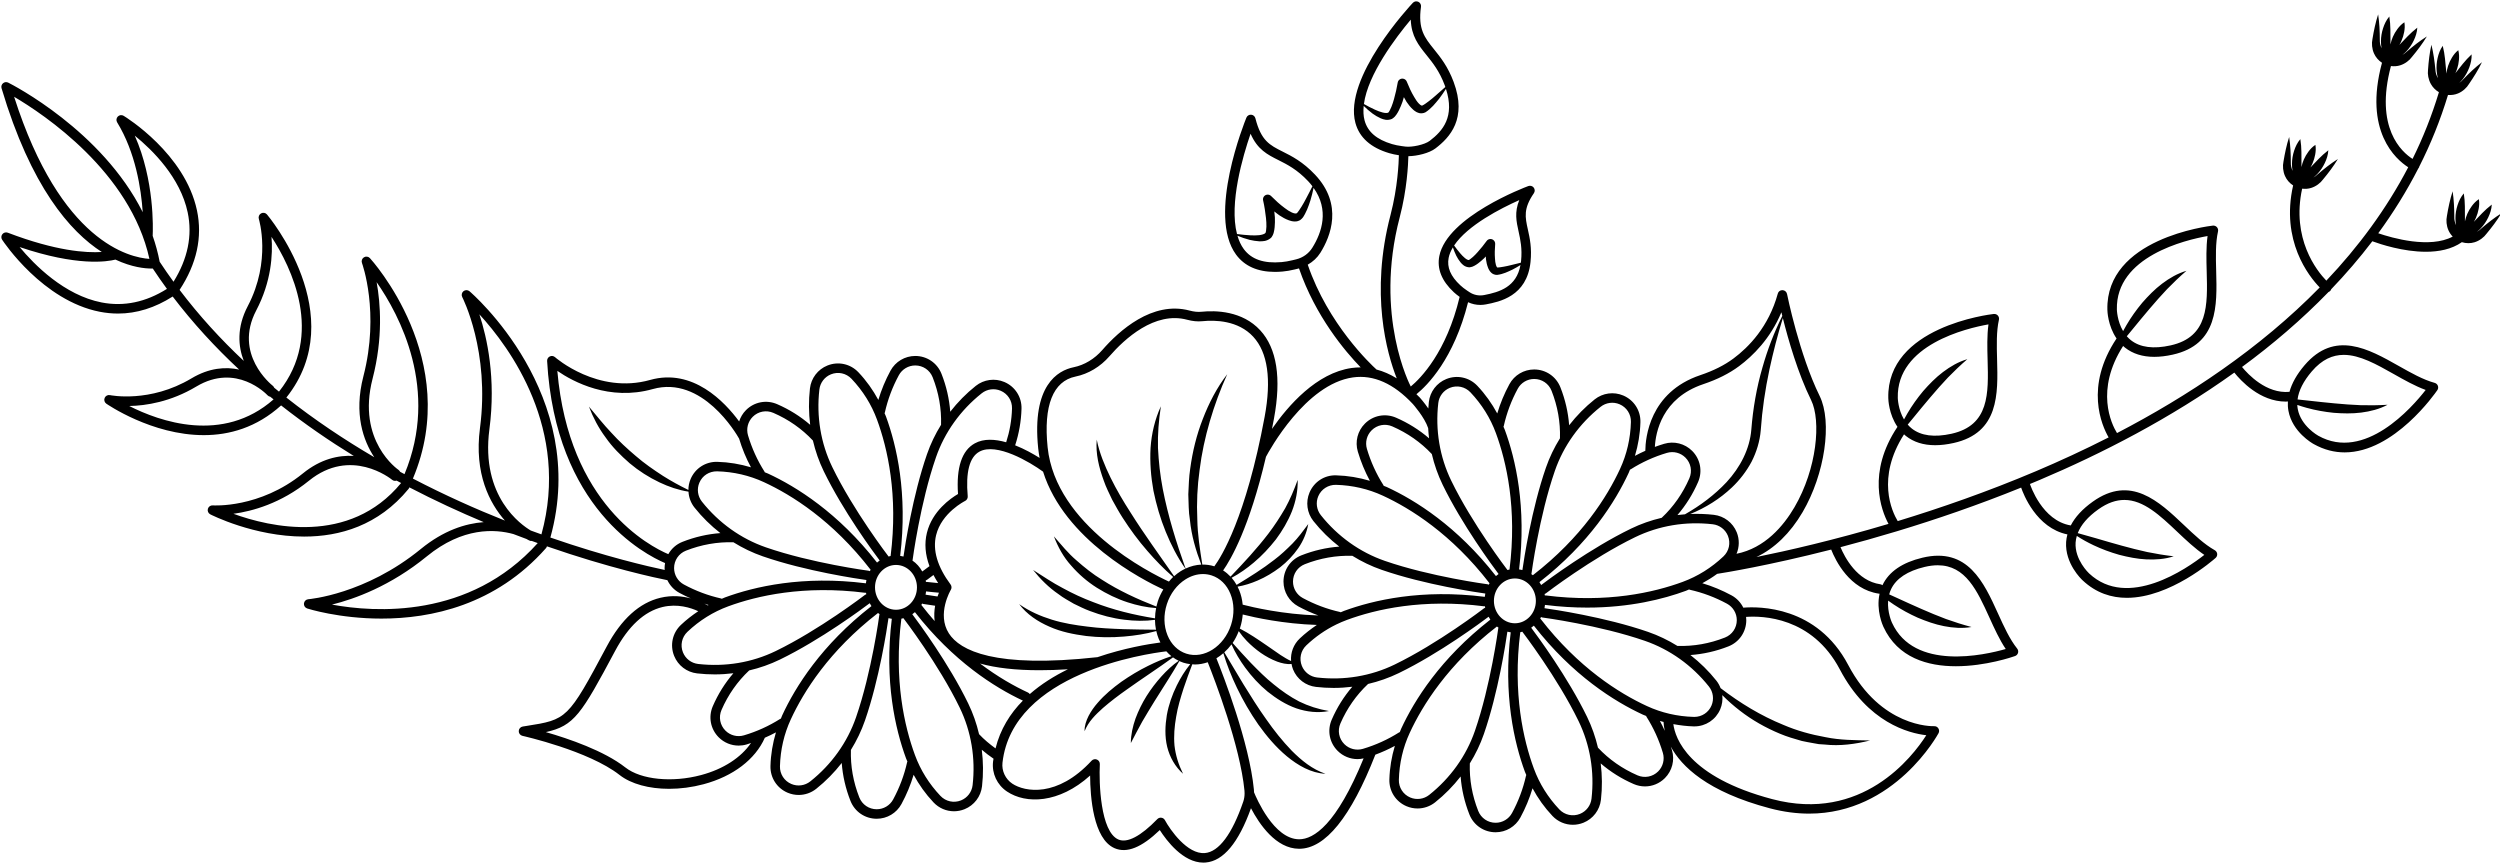 <svg xmlns="http://www.w3.org/2000/svg" xmlns:xlink="http://www.w3.org/1999/xlink" xmlns:serif="http://www.serif.com/" width="100%" height="100%" viewBox="0 0 1536 530" xml:space="preserve" style="fill-rule:evenodd;clip-rule:evenodd;stroke-linejoin:round;stroke-miterlimit:2;">    <g transform="matrix(1,0,0,1,-29118.7,-10808.3)">        <g transform="matrix(4.167,0,0,4.167,19221.8,0)">            <g transform="matrix(1,0,0,1,2715.92,2666.34)">                <path d="M0,-17.789C1.515,-19.565 3.092,-20.231 4.723,-20.231C7.083,-20.231 9.557,-18.835 12.112,-17.393C13.649,-16.525 15.229,-15.633 16.797,-15.06C14.795,-12.484 7.807,-4.469 0.963,-8.308C0.96,-8.309 0.957,-8.311 0.955,-8.312C0.929,-8.326 -1.603,-9.737 -2.064,-12.247C-2.102,-12.446 -2.121,-12.647 -2.131,-12.851C-1.674,-12.695 -1.214,-12.55 -0.75,-12.423C0.548,-12.065 1.876,-11.828 3.221,-11.69C4.567,-11.585 5.929,-11.549 7.282,-11.721C8.63,-11.894 9.981,-12.229 11.178,-12.874C9.821,-12.791 8.53,-12.781 7.233,-12.812C5.937,-12.865 4.646,-12.958 3.353,-13.083C2.057,-13.188 0.763,-13.359 -0.545,-13.492C-1.059,-13.55 -1.575,-13.604 -2.093,-13.658C-1.927,-14.963 -1.23,-16.346 0,-17.789M-91.708,14.399C-89.804,14.823 -87.956,15.516 -86.218,16.458C-85.327,16.941 -84.774,17.87 -84.774,18.882C-84.774,20.023 -85.46,21.029 -86.521,21.447C-88.786,22.341 -91.126,22.753 -93.51,22.684C-93.514,22.684 -93.518,22.686 -93.521,22.686C-94.886,21.838 -96.338,21.139 -97.858,20.612C-104.226,18.407 -111.996,17.277 -113.13,17.121C-113.094,16.962 -113.076,16.798 -113.056,16.634C-110.861,16.911 -108.788,17.032 -106.844,17.032C-100.546,17.032 -95.601,15.778 -92.281,14.557C-92.12,14.497 -91.968,14.418 -91.808,14.354C-91.773,14.368 -91.745,14.39 -91.708,14.399M-69.581,26.147C-65.442,34.012 -59.402,35.557 -56.833,35.85C-58.874,39.05 -66.313,48.768 -79.541,45.273C-91.98,41.985 -93.863,36.265 -94.129,34.213C-93.154,34.392 -92.165,34.519 -91.151,34.546C-91.113,34.547 -91.075,34.548 -91.037,34.548C-89.364,34.548 -87.872,33.565 -87.214,32.02C-86.93,31.351 -86.836,30.634 -86.912,29.938C-86.104,30.759 -85.23,31.522 -84.317,32.229C-82.529,33.614 -80.538,34.742 -78.438,35.618C-77.39,36.064 -76.293,36.379 -75.198,36.69C-74.645,36.825 -74.078,36.905 -73.521,37.015L-72.682,37.164L-71.828,37.221C-69.565,37.478 -67.278,37.155 -65.12,36.624C-67.364,36.577 -69.55,36.583 -71.689,36.137C-73.823,35.755 -75.919,35.18 -77.908,34.323C-81.208,32.983 -84.28,31.117 -87.164,28.905C-87.313,28.515 -87.517,28.141 -87.785,27.804C-88.918,26.379 -90.209,25.12 -91.613,24.027C-89.711,23.887 -87.832,23.469 -86.007,22.75C-84.407,22.12 -83.374,20.602 -83.374,18.882C-83.374,18.721 -83.389,18.563 -83.406,18.404C-81.05,18.231 -73.68,18.361 -69.581,26.147M-96.111,33.739C-95.932,33.793 -95.752,33.846 -95.57,33.894C-95.559,34.221 -95.515,34.664 -95.395,35.196C-95.617,34.702 -95.854,34.215 -96.111,33.739M-96.368,41.185C-97.175,41.991 -98.373,42.216 -99.416,41.764C-101.65,40.793 -103.607,39.424 -105.233,37.696C-105.236,37.693 -105.24,37.692 -105.242,37.69C-105.608,36.125 -106.14,34.604 -106.843,33.155C-109.693,27.285 -114.18,21.209 -115.089,20C-114.95,19.908 -114.825,19.801 -114.698,19.694C-108.973,27.037 -102.8,30.884 -98.617,32.817C-98.461,32.89 -98.297,32.941 -98.139,33.009C-98.124,33.043 -98.12,33.079 -98.1,33.111C-97.053,34.761 -96.236,36.557 -95.674,38.45C-95.386,39.42 -95.651,40.468 -96.368,41.185M-106.195,45.205C-106.311,46.211 -106.966,47.071 -107.905,47.45C-108.96,47.874 -110.153,47.616 -110.938,46.789C-112.611,45.021 -113.876,42.995 -114.695,40.767C-116.239,36.568 -117.836,29.676 -116.699,20.66C-116.595,20.64 -116.494,20.611 -116.392,20.584C-116.384,20.596 -116.382,20.609 -116.373,20.621C-116.322,20.688 -111.205,27.376 -108.103,33.767C-106.401,37.272 -105.741,41.227 -106.195,45.205M-115.853,41.823C-116.277,43.73 -116.971,45.577 -117.911,47.314C-118.394,48.204 -119.322,48.757 -120.335,48.757C-121.476,48.757 -122.482,48.072 -122.9,47.011C-123.794,44.743 -124.21,42.392 -124.138,40.021C-124.138,40.017 -124.14,40.014 -124.14,40.01C-123.292,38.646 -122.593,37.193 -122.065,35.672C-119.951,29.567 -118.827,22.181 -118.6,20.582C-118.439,20.625 -118.276,20.654 -118.109,20.678C-119.234,29.878 -117.596,36.937 -116.01,41.25C-115.95,41.412 -115.871,41.564 -115.808,41.723C-115.821,41.757 -115.845,41.786 -115.853,41.823M-130.128,44.65C-130.922,45.28 -131.994,45.424 -132.924,45.029C-133.973,44.582 -134.631,43.557 -134.6,42.418C-134.534,39.983 -133.995,37.657 -132.999,35.502C-131.118,31.431 -127.361,25.407 -120.141,19.82C-120.065,19.878 -119.992,19.937 -119.913,19.99C-119.921,20.018 -119.938,20.041 -119.941,20.07C-119.952,20.154 -121.063,28.501 -123.388,35.214C-124.664,38.896 -126.994,42.159 -130.128,44.65M-134.565,35.431C-136.212,36.478 -138.008,37.294 -139.902,37.857C-140.872,38.143 -141.921,37.879 -142.638,37.163C-143.444,36.357 -143.671,35.161 -143.217,34.115C-142.246,31.882 -140.878,29.925 -139.148,28.298C-139.146,28.296 -139.146,28.293 -139.144,28.291C-137.578,27.925 -136.058,27.392 -134.608,26.688C-128.591,23.767 -122.352,19.122 -121.367,18.379C-121.286,18.524 -121.205,18.668 -121.11,18.803C-128.479,24.538 -132.335,30.724 -134.271,34.914C-134.343,35.07 -134.395,35.234 -134.463,35.392C-134.497,35.406 -134.533,35.411 -134.565,35.431M-149.301,51.191L-149.312,51.191C-153.03,51.179 -155.613,45.106 -155.953,44.266C-155.957,44.137 -155.959,44.008 -155.972,43.88C-156.647,36.931 -160.5,27.002 -161.505,24.504C-161.145,24.29 -160.804,24.035 -160.478,23.754C-159.955,25.508 -159.266,27.206 -158.476,28.856C-157.577,30.734 -156.527,32.543 -155.329,34.263C-154.114,35.966 -152.75,37.596 -151.115,38.955C-149.5,40.288 -147.536,41.441 -145.419,41.533C-147.397,40.86 -148.961,39.558 -150.377,38.149C-151.773,36.708 -153.028,35.121 -154.186,33.457C-155.367,31.809 -156.442,30.076 -157.52,28.336L-160.338,23.625C-159.953,23.277 -159.596,22.889 -159.275,22.455C-158.737,23.673 -158.04,24.816 -157.253,25.893C-156.3,27.186 -155.208,28.39 -153.948,29.425C-152.678,30.437 -151.281,31.336 -149.723,31.884C-148.166,32.419 -146.479,32.6 -144.907,32.282C-146.495,32.011 -147.937,31.544 -149.296,30.879C-150.639,30.18 -151.882,29.31 -153.059,28.345C-154.254,27.399 -155.334,26.298 -156.42,25.193C-157.326,24.241 -158.218,23.256 -159.109,22.248C-158.746,21.722 -158.453,21.128 -158.207,20.5C-157.844,21.019 -157.45,21.51 -157.014,21.957C-156.383,22.6 -155.698,23.19 -154.956,23.711C-154.21,24.227 -153.402,24.671 -152.532,25C-151.888,25.23 -151.138,25.422 -150.426,25.341C-150.376,25.613 -150.308,25.884 -150.201,26.149C-149.631,27.565 -148.334,28.553 -146.816,28.726C-145.946,28.826 -145.078,28.875 -144.213,28.875C-143.29,28.875 -142.373,28.813 -141.466,28.701C-142.704,30.141 -143.723,31.766 -144.5,33.557C-145.186,35.133 -144.844,36.938 -143.628,38.153C-142.836,38.945 -141.775,39.371 -140.688,39.371C-140.392,39.371 -140.094,39.328 -139.798,39.263C-143.801,49.057 -147.154,51.191 -149.301,51.191M-157.543,45.641C-159.184,50.431 -161.141,53.053 -163.204,53.223C-165.79,53.438 -168.326,49.794 -169.093,48.373C-169.198,48.176 -169.392,48.042 -169.613,48.011C-169.839,47.981 -170.057,48.057 -170.212,48.217C-172.667,50.752 -174.658,51.79 -175.96,51.222C-178.614,50.065 -178.83,42.814 -178.689,40.118C-178.674,39.823 -178.845,39.551 -179.117,39.436C-179.389,39.321 -179.703,39.389 -179.903,39.606C-184.958,45.082 -189.763,44.213 -191.595,42.99C-192.609,42.314 -193.178,41.102 -193.044,39.904C-191.56,26.665 -171.8,23.826 -168.882,23.48C-168.652,23.742 -168.404,23.982 -168.138,24.196C-169.321,24.581 -170.464,25.07 -171.573,25.622C-172.947,26.297 -174.26,27.093 -175.524,27.973C-176.769,28.878 -177.975,29.866 -178.997,31.057C-179.514,31.643 -179.976,32.291 -180.344,32.993C-180.696,33.697 -180.971,34.478 -180.937,35.257C-180.374,33.824 -179.305,32.805 -178.219,31.824C-177.11,30.862 -175.93,29.968 -174.713,29.113C-172.488,27.517 -170.173,26.027 -167.901,24.372C-167.637,24.563 -167.357,24.731 -167.062,24.873C-168.001,25.532 -168.828,26.316 -169.589,27.155C-170.407,28.062 -171.151,29.037 -171.804,30.075C-172.452,31.116 -172.997,32.228 -173.428,33.383C-173.837,34.546 -174.117,35.772 -174.119,37.007C-173.549,35.907 -173.006,34.868 -172.435,33.838C-171.842,32.818 -171.231,31.819 -170.616,30.815C-169.416,28.875 -168.146,26.981 -166.97,24.921C-166.775,25.01 -166.576,25.087 -166.371,25.154C-166.037,25.262 -165.698,25.326 -165.358,25.368C-166.141,26.328 -166.791,27.392 -167.342,28.506C-168.02,29.878 -168.535,31.345 -168.812,32.88C-169.062,34.413 -169.134,36.016 -168.759,37.562C-168.378,39.101 -167.562,40.522 -166.422,41.533C-167.1,40.154 -167.522,38.79 -167.682,37.377C-167.809,35.962 -167.686,34.538 -167.436,33.128C-167.208,31.711 -166.781,30.315 -166.335,28.919C-165.943,27.747 -165.511,26.575 -165.058,25.391C-164.931,25.4 -164.804,25.42 -164.676,25.42C-164.034,25.42 -163.397,25.296 -162.78,25.088C-161.769,27.626 -158.009,37.397 -157.364,44.018C-157.352,44.15 -157.347,44.282 -157.347,44.417C-157.347,44.847 -157.413,45.259 -157.543,45.641M-196.487,35.703C-196.49,35.7 -196.494,35.7 -196.496,35.697C-196.862,34.132 -197.394,32.611 -198.097,31.163C-200.947,25.293 -205.434,19.216 -206.343,18.008C-206.204,17.916 -206.079,17.809 -205.952,17.702C-200.301,24.949 -194.217,28.788 -190.037,30.746C-191.92,32.656 -193.371,34.979 -194.07,37.791C-194.937,37.159 -195.761,36.476 -196.487,35.703M-197.449,43.212C-197.564,44.219 -198.22,45.079 -199.159,45.457C-200.217,45.883 -201.405,45.624 -202.19,44.796C-203.865,43.028 -205.13,41.003 -205.949,38.774C-207.493,34.576 -209.09,27.684 -207.953,18.668C-207.849,18.648 -207.748,18.619 -207.646,18.592C-207.638,18.604 -207.636,18.617 -207.627,18.628C-207.576,18.695 -202.459,25.383 -199.356,31.774C-197.655,35.279 -196.995,39.234 -197.449,43.212M-207.105,39.831C-207.53,41.735 -208.223,43.582 -209.165,45.321C-209.647,46.211 -210.576,46.764 -211.589,46.764C-212.729,46.764 -213.736,46.079 -214.154,45.018C-215.048,42.751 -215.464,40.399 -215.392,38.028C-215.392,38.024 -215.394,38.022 -215.394,38.018C-214.546,36.652 -213.847,35.201 -213.319,33.679C-211.205,27.574 -210.081,20.189 -209.854,18.59C-209.693,18.633 -209.53,18.662 -209.363,18.686C-210.488,27.886 -208.85,34.943 -207.264,39.258C-207.204,39.419 -207.125,39.572 -207.062,39.732C-207.075,39.766 -207.098,39.794 -207.105,39.831M-221.382,42.658C-222.174,43.287 -223.245,43.434 -224.178,43.036C-225.227,42.589 -225.885,41.565 -225.854,40.425C-225.788,37.991 -225.249,35.664 -224.253,33.509C-222.372,29.439 -218.615,23.414 -211.395,17.828C-211.319,17.885 -211.246,17.944 -211.168,17.997C-211.175,18.025 -211.191,18.049 -211.195,18.078C-211.206,18.162 -212.315,26.504 -214.642,33.221C-215.918,36.903 -218.248,40.167 -221.382,42.658M-225.817,33.439C-227.466,34.486 -229.263,35.302 -231.156,35.864C-232.13,36.154 -233.176,35.886 -233.892,35.171C-234.698,34.365 -234.925,33.168 -234.471,32.123C-233.501,29.89 -232.132,27.933 -230.402,26.305C-230.4,26.303 -230.399,26.3 -230.397,26.298C-228.832,25.932 -227.312,25.399 -225.862,24.695C-219.844,21.774 -213.604,17.129 -212.621,16.386C-212.54,16.532 -212.459,16.675 -212.364,16.811C-219.732,22.545 -223.589,28.732 -225.524,32.921C-225.597,33.078 -225.648,33.242 -225.717,33.4C-225.75,33.415 -225.786,33.419 -225.817,33.439M-237.473,41.721C-241.747,42.866 -246.342,42.408 -248.644,40.604C-251.794,38.135 -257.024,36.352 -260.372,35.39C-256.176,34.459 -255.143,32.756 -250.159,23.42C-248.21,19.769 -245.855,17.59 -243.163,16.945C-240.964,16.418 -239.01,17.05 -237.899,17.564C-238.796,18.164 -239.657,18.826 -240.458,19.586C-241.706,20.767 -242.098,22.562 -241.455,24.156C-240.885,25.573 -239.588,26.561 -238.07,26.733C-237.2,26.833 -236.332,26.882 -235.467,26.882C-234.544,26.882 -233.627,26.82 -232.72,26.709C-233.958,28.149 -234.977,29.774 -235.754,31.565C-236.439,33.141 -236.098,34.945 -234.882,36.161C-234.09,36.953 -233.029,37.379 -231.943,37.379C-231.548,37.379 -231.148,37.322 -230.758,37.206C-230.542,37.142 -230.332,37.062 -230.118,36.992C-231.606,39.152 -234.182,40.839 -237.473,41.721M-236.381,16.649C-236.419,16.67 -236.457,16.691 -236.496,16.713C-236.628,16.635 -236.796,16.543 -236.99,16.444C-236.787,16.511 -236.586,16.587 -236.381,16.649M-241.464,11.203C-241.464,10.064 -240.778,9.057 -239.718,8.638C-237.452,7.745 -235.095,7.328 -232.728,7.401L-232.714,7.401C-231.35,8.249 -229.899,8.947 -228.379,9.474C-222.011,11.679 -214.239,12.808 -213.108,12.965C-213.144,13.124 -213.162,13.287 -213.182,13.451C-222.486,12.275 -229.611,13.931 -233.956,15.529C-234.118,15.588 -234.271,15.668 -234.431,15.732C-234.465,15.718 -234.493,15.695 -234.53,15.687C-236.436,15.262 -238.282,14.569 -240.02,13.628C-240.911,13.145 -241.464,12.215 -241.464,11.203M-258.678,-17.871C-256.333,-16.254 -251.004,-13.391 -244.61,-15.189C-237.312,-17.242 -232.271,-8.583 -231.877,-7.881C-231.434,-6.408 -230.848,-4.992 -230.127,-3.654C-231.721,-4.129 -233.376,-4.414 -235.087,-4.46C-236.805,-4.504 -238.351,-3.515 -239.023,-1.934C-239.246,-1.412 -239.354,-0.861 -239.355,-0.313C-240.654,-0.945 -241.9,-1.632 -243.095,-2.386C-244.491,-3.293 -245.86,-4.233 -247.111,-5.322C-248.374,-6.39 -249.597,-7.517 -250.717,-8.754C-251.875,-9.963 -252.9,-11.289 -254.021,-12.607C-253.408,-11.001 -252.603,-9.449 -251.561,-8.06C-250.568,-6.628 -249.322,-5.39 -248.008,-4.247C-246.673,-3.124 -245.188,-2.179 -243.618,-1.432C-242.261,-0.788 -240.822,-0.291 -239.341,-0.063C-239.292,0.777 -238.997,1.598 -238.453,2.282C-237.324,3.702 -236.038,4.957 -234.64,6.047C-236.536,6.189 -238.411,6.618 -240.231,7.336C-241.142,7.694 -241.858,8.346 -242.315,9.152C-245.06,7.988 -256.989,1.821 -258.678,-17.871M-229.87,-11.099C-229.062,-11.906 -227.866,-12.133 -226.822,-11.678C-224.588,-10.707 -222.631,-9.338 -221.005,-7.61C-221.002,-7.607 -220.999,-7.606 -220.996,-7.603C-220.63,-6.039 -220.098,-4.518 -219.395,-3.07C-216.545,2.801 -212.059,8.878 -211.15,10.086C-211.288,10.177 -211.413,10.284 -211.54,10.391C-217.268,3.047 -223.438,-0.799 -227.621,-2.732C-227.777,-2.804 -227.94,-2.856 -228.099,-2.923C-228.113,-2.957 -228.117,-2.994 -228.138,-3.026C-229.185,-4.672 -230,-6.469 -230.563,-8.364C-230.852,-9.335 -230.586,-10.382 -229.87,-11.099M-220.042,-15.12C-219.927,-16.126 -219.272,-16.986 -218.333,-17.364C-217.277,-17.79 -216.087,-17.532 -215.301,-16.703C-213.626,-14.935 -212.361,-12.909 -211.543,-10.681C-209.998,-6.485 -208.401,0.405 -209.538,9.426C-209.644,9.445 -209.744,9.474 -209.847,9.502C-209.855,9.489 -209.856,9.475 -209.865,9.464C-209.916,9.398 -215.031,2.714 -218.135,-3.681C-219.837,-7.186 -220.497,-11.142 -220.042,-15.12M-210.386,-11.738C-209.961,-13.643 -209.269,-15.491 -208.327,-17.228C-207.845,-18.118 -206.915,-18.671 -205.902,-18.671C-204.763,-18.671 -203.756,-17.986 -203.338,-16.925C-202.444,-14.66 -202.028,-12.308 -202.101,-9.935C-202.101,-9.931 -202.099,-9.928 -202.099,-9.924C-202.947,-8.559 -203.646,-7.107 -204.173,-5.586C-206.288,0.519 -207.411,7.904 -207.64,9.503C-207.8,9.461 -207.962,9.432 -208.128,9.407C-207.005,0.203 -208.643,-6.853 -210.229,-11.164C-210.288,-11.326 -210.367,-11.478 -210.431,-11.637C-210.417,-11.671 -210.395,-11.701 -210.386,-11.738M-196.11,-14.564C-195.317,-15.195 -194.245,-15.34 -193.314,-14.943C-192.266,-14.497 -191.607,-13.472 -191.639,-12.332C-191.685,-10.616 -191.983,-8.944 -192.5,-7.345C-194.136,-7.81 -195.802,-7.921 -197.13,-7.183C-199.039,-6.126 -199.869,-3.616 -199.6,0.282C-200.668,0.907 -203.399,2.785 -204.189,6.013C-204.571,7.576 -204.441,9.218 -203.807,10.92C-204.316,11.291 -204.687,11.568 -204.871,11.707C-205.23,11.057 -205.722,10.502 -206.323,10.096C-206.316,10.068 -206.301,10.044 -206.297,10.015C-206.286,9.932 -205.176,1.585 -202.851,-5.128C-201.574,-8.81 -199.244,-12.073 -196.11,-14.564M-204.896,16.434C-204.837,16.459 -204.781,16.486 -204.715,16.495C-204.71,16.496 -204.055,16.583 -202.974,16.756C-203.099,17.453 -203.146,18.223 -203.047,19.019C-203.692,18.283 -204.336,17.509 -204.973,16.685C-204.983,16.672 -204.998,16.666 -205.01,16.653C-204.966,16.584 -204.937,16.505 -204.896,16.434M-202.528,13.417C-203.086,13.365 -203.639,13.318 -204.212,13.245C-204.253,13.239 -204.289,13.251 -204.329,13.253C-204.341,13.18 -204.348,13.106 -204.363,13.034C-204.293,13.01 -204.226,12.975 -204.163,12.927C-204.159,12.925 -203.814,12.66 -203.22,12.224C-203.017,12.618 -202.784,13.016 -202.528,13.417M-204.31,14.642C-203.663,14.723 -203.037,14.78 -202.413,14.835C-202.482,15.007 -202.553,15.192 -202.621,15.395C-203.498,15.253 -204.117,15.165 -204.384,15.128C-204.348,14.969 -204.33,14.806 -204.31,14.642M-212.777,11.598C-212.86,11.586 -221.203,10.477 -227.92,8.15C-231.602,6.876 -234.865,4.545 -237.357,1.411C-237.987,0.618 -238.133,-0.454 -237.736,-1.385C-237.289,-2.434 -236.286,-3.076 -235.124,-3.061C-232.689,-2.996 -230.363,-2.457 -228.209,-1.461C-224.137,0.42 -218.109,4.181 -212.519,11.408C-212.509,11.421 -212.493,11.427 -212.482,11.44C-212.526,11.508 -212.556,11.587 -212.597,11.659C-212.654,11.634 -212.712,11.606 -212.777,11.598M-237.912,25.343C-238.918,25.228 -239.778,24.573 -240.156,23.634C-240.582,22.576 -240.323,21.386 -239.495,20.602C-237.727,18.927 -235.7,17.662 -233.474,16.843C-229.261,15.295 -222.338,13.692 -213.279,14.849C-213.239,14.854 -213.202,14.842 -213.163,14.84C-213.15,14.916 -213.142,14.992 -213.126,15.067C-213.196,15.091 -213.267,15.118 -213.328,15.166C-213.395,15.217 -220.082,20.333 -226.474,23.436C-229.979,25.137 -233.933,25.797 -237.912,25.343M-208.746,17.351C-210.451,17.351 -211.839,15.869 -211.839,14.046C-211.839,12.224 -210.451,10.742 -208.746,10.742C-207.04,10.742 -205.652,12.224 -205.652,14.046C-205.652,15.869 -207.04,17.351 -208.746,17.351M-189.02,29.784C-189.088,29.69 -189.171,29.607 -189.283,29.555C-191.268,28.637 -193.717,27.269 -196.352,25.278C-194.018,25.934 -191.096,26.266 -187.58,26.266C-186.269,26.266 -184.873,26.219 -183.398,26.128C-185.397,27.105 -187.334,28.308 -189.02,29.784M-169.332,14.359C-169.652,14.902 -169.937,15.472 -170.138,16.092C-170.223,16.354 -170.291,16.616 -170.351,16.88C-173.188,15.771 -175.884,14.527 -178.362,12.932C-179.719,12.106 -180.954,11.113 -182.145,10.062C-183.363,9.022 -184.365,7.782 -185.462,6.527C-184.876,8.065 -184.062,9.578 -182.929,10.823C-181.831,12.098 -180.539,13.214 -179.116,14.111C-177.69,15.002 -176.174,15.742 -174.584,16.256C-173.224,16.699 -171.816,17.008 -170.393,17.102C-170.492,17.608 -170.546,18.114 -170.554,18.617C-173.711,18.108 -176.742,17.367 -179.639,16.233C-181.199,15.649 -182.716,14.947 -184.184,14.138C-185.68,13.364 -187.062,12.405 -188.535,11.479C-187.461,12.831 -186.21,14.081 -184.763,15.065C-184.071,15.609 -183.289,16.006 -182.535,16.458C-181.748,16.838 -180.963,17.24 -180.14,17.54C-178.5,18.164 -176.795,18.613 -175.059,18.82C-173.565,19.009 -172.046,19.042 -170.559,18.837C-170.553,19.33 -170.505,19.816 -170.41,20.292C-172.006,20.276 -173.589,20.259 -175.157,20.213C-176.961,20.147 -178.758,20.065 -180.527,19.832C-182.295,19.62 -184.062,19.341 -185.75,18.815C-187.439,18.291 -189.067,17.587 -190.585,16.517C-189.479,18.011 -187.847,19.095 -186.125,19.841C-184.396,20.618 -182.535,20.976 -180.69,21.221C-178.837,21.436 -176.974,21.459 -175.13,21.301C-173.521,21.167 -171.92,20.92 -170.363,20.489C-170.274,20.88 -170.161,21.263 -170.012,21.631C-169.936,21.819 -169.85,21.998 -169.76,22.174C-171.525,22.407 -175.115,23.002 -179.038,24.34C-194.202,26.015 -199.326,23.363 -200.948,20.833C-202.773,17.986 -200.68,14.444 -200.658,14.409C-200.512,14.166 -200.525,13.857 -200.694,13.629C-202.646,11.001 -203.365,8.553 -202.832,6.357C-202.026,3.042 -198.594,1.325 -198.56,1.308C-198.299,1.18 -198.144,0.905 -198.169,0.617C-198.483,-2.94 -197.906,-5.152 -196.452,-5.958C-193.929,-7.358 -188.979,-4.415 -187.059,-3.01C-183.901,7.03 -172.411,12.936 -169.332,14.359M-182.269,-17.036C-180.389,-17.421 -178.613,-18.484 -177.269,-20.031C-175.042,-22.589 -170.594,-26.693 -165.818,-25.411C-165.009,-25.195 -164.269,-25.123 -163.558,-25.197C-161.715,-25.384 -158.303,-25.331 -156.069,-22.905C-153.932,-20.582 -153.366,-16.611 -154.39,-11.103C-157.155,3.795 -160.788,9.562 -161.807,10.946C-162.386,10.762 -162.981,10.678 -163.58,10.688C-163.93,8.454 -164.281,6.257 -164.317,4.033C-164.431,1.591 -164.318,-0.853 -163.979,-3.267C-163.681,-5.685 -163.162,-8.08 -162.475,-10.434C-161.783,-12.789 -160.937,-15.104 -159.904,-17.379C-161.439,-15.397 -162.601,-13.131 -163.506,-10.783C-164.428,-8.433 -165.028,-5.958 -165.365,-3.45C-165.559,-2.197 -165.582,-0.926 -165.646,0.336C-165.585,1.603 -165.624,2.871 -165.406,4.122C-165.182,6.39 -164.544,8.59 -163.734,10.692C-164.515,10.726 -165.295,10.924 -166.048,11.276C-167.434,7.379 -168.642,3.503 -169.411,-0.462C-169.796,-2.463 -170.014,-4.48 -170.117,-6.512C-170.173,-8.548 -170.006,-10.572 -169.69,-12.65C-170.564,-10.748 -171.062,-8.65 -171.209,-6.532C-171.33,-4.412 -171.162,-2.283 -170.786,-0.201C-170.362,1.871 -169.772,3.903 -168.975,5.849C-168.193,7.756 -167.264,9.607 -166.074,11.289C-166.316,11.403 -166.557,11.529 -166.791,11.676C-167.129,11.888 -167.44,12.139 -167.741,12.404C-169.921,9.259 -172.152,6.217 -174.149,3.034C-175.228,1.362 -176.237,-0.351 -177.108,-2.126C-177.971,-3.906 -178.746,-5.729 -179.144,-7.731C-179.333,-5.684 -178.818,-3.616 -178.112,-1.694C-177.781,-0.714 -177.306,0.196 -176.87,1.128C-176.375,2.024 -175.884,2.925 -175.33,3.784C-174.226,5.504 -173.015,7.148 -171.676,8.682C-170.499,10.042 -169.248,11.338 -167.881,12.511C-168.106,12.719 -168.301,12.961 -168.502,13.196C-171.222,11.942 -185.202,4.952 -186.388,-6.607C-187.018,-12.75 -185.593,-16.356 -182.269,-17.036M-141.365,-16.91C-138.335,-17.33 -135.363,-16.01 -132.535,-12.983C-132.518,-12.964 -130.811,-11.048 -130.279,-9.429C-130.252,-8.926 -130.207,-8.426 -130.146,-7.928C-131.587,-9.169 -133.216,-10.19 -135.01,-10.97C-136.588,-11.654 -138.391,-11.314 -139.606,-10.097C-140.687,-9.018 -141.087,-7.437 -140.651,-5.973C-140.205,-4.47 -139.608,-3.026 -138.873,-1.662C-140.467,-2.137 -142.122,-2.422 -143.833,-2.468C-145.562,-2.531 -147.097,-1.522 -147.77,0.059C-148.368,1.463 -148.149,3.079 -147.199,4.274C-146.07,5.694 -144.785,6.949 -143.386,8.04C-145.285,8.181 -147.155,8.61 -148.978,9.328C-150.577,9.959 -151.61,11.477 -151.61,13.196C-151.61,14.723 -150.776,16.123 -149.434,16.851C-148.476,17.37 -147.484,17.815 -146.47,18.19C-151.699,18.034 -156.218,16.965 -157.627,16.598C-157.697,15.863 -157.864,15.148 -158.137,14.476C-158.212,14.292 -158.297,14.116 -158.384,13.942C-157.365,13.77 -156.377,13.449 -155.429,13.042C-154.247,12.54 -153.14,11.867 -152.106,11.088C-151.087,10.29 -150.174,9.339 -149.434,8.27C-148.688,7.202 -148.184,5.968 -147.959,4.713C-148.727,5.75 -149.44,6.717 -150.285,7.585C-151.137,8.437 -152.004,9.26 -152.967,9.985C-154.693,11.334 -156.565,12.495 -158.524,13.684C-158.739,13.304 -158.983,12.954 -159.258,12.637C-158.086,12.015 -157.001,11.242 -155.987,10.387C-154.783,9.376 -153.703,8.219 -152.725,6.974C-151.781,5.702 -150.965,4.323 -150.371,2.845C-149.792,1.362 -149.476,-0.231 -149.518,-1.797C-150.055,-0.315 -150.636,1.063 -151.359,2.381C-152.116,3.679 -152.925,4.934 -153.839,6.128C-155.527,8.339 -157.433,10.386 -159.419,12.463C-159.749,12.113 -160.113,11.807 -160.513,11.554C-159.365,9.932 -156.644,5.252 -154.194,-5.203C-153.732,-6.073 -148.362,-15.929 -141.365,-16.91M-128.788,-13.127C-128.673,-14.133 -128.019,-14.993 -127.079,-15.372C-126.021,-15.799 -124.832,-15.537 -124.047,-14.71C-122.372,-12.942 -121.107,-10.916 -120.289,-8.688C-118.745,-4.492 -117.148,2.398 -118.284,11.419C-118.39,11.438 -118.49,11.467 -118.593,11.494C-118.602,11.482 -118.603,11.468 -118.611,11.457C-118.662,11.39 -123.777,4.707 -126.881,-1.688C-128.583,-5.194 -129.243,-9.149 -128.788,-13.127M-119.132,-9.745C-118.707,-11.651 -118.015,-13.498 -117.073,-15.235C-116.591,-16.126 -115.661,-16.679 -114.648,-16.679C-113.509,-16.679 -112.502,-15.994 -112.084,-14.933C-111.19,-12.667 -110.774,-10.315 -110.847,-7.943C-110.847,-7.939 -110.845,-7.936 -110.845,-7.932C-111.693,-6.567 -112.393,-5.116 -112.919,-3.594C-115.034,2.511 -116.157,9.897 -116.386,11.496C-116.546,11.453 -116.708,11.424 -116.874,11.4C-115.751,2.196 -117.389,-4.86 -118.975,-9.172C-119.034,-9.333 -119.113,-9.485 -119.177,-9.644C-119.163,-9.679 -119.141,-9.708 -119.132,-9.745M-104.856,-12.572C-104.063,-13.203 -102.992,-13.347 -102.061,-12.951C-101.012,-12.504 -100.354,-11.479 -100.385,-10.339C-100.45,-7.904 -100.988,-5.577 -101.984,-3.424C-103.866,0.648 -107.625,6.672 -114.844,12.258C-114.919,12.2 -114.992,12.141 -115.07,12.088C-115.063,12.061 -115.047,12.037 -115.043,12.008C-115.032,11.924 -113.922,3.578 -111.597,-3.136C-110.32,-6.818 -107.99,-10.081 -104.856,-12.572M-100.42,-3.353C-98.771,-4.4 -96.976,-5.216 -95.081,-5.779C-94.111,-6.068 -93.063,-5.802 -92.347,-5.085C-91.54,-4.279 -91.313,-3.082 -91.767,-2.037C-92.738,0.198 -94.107,2.155 -95.835,3.78C-95.838,3.783 -95.839,3.787 -95.842,3.79C-97.407,4.155 -98.928,4.687 -100.376,5.39C-106.395,8.312 -112.633,12.957 -113.617,13.7C-113.697,13.554 -113.779,13.411 -113.874,13.275C-106.508,7.542 -102.651,1.355 -100.713,-2.836C-100.641,-2.992 -100.589,-3.156 -100.521,-3.314C-100.487,-3.329 -100.452,-3.333 -100.42,-3.353M-89.713,-15.913C-87.619,-16.618 -85.893,-17.487 -84.437,-18.568C-82.401,-20.08 -79.825,-22.615 -78.197,-26.512C-78.158,-26.348 -78.107,-26.152 -78.064,-25.975C-79.274,-23.543 -80.252,-20.99 -80.992,-18.365C-81.855,-15.403 -82.389,-12.302 -82.629,-9.236C-82.855,-6.341 -84.275,-3.645 -86.28,-1.468C-88.026,0.395 -90.124,1.977 -92.412,3.275C-92.785,3.302 -93.156,3.34 -93.525,3.386C-92.285,1.945 -91.265,0.316 -90.483,-1.479C-89.798,-3.056 -90.142,-4.86 -91.356,-6.075C-92.437,-7.156 -94.019,-7.557 -95.479,-7.121C-95.943,-6.983 -96.4,-6.827 -96.854,-6.661C-96.74,-8.793 -95.815,-13.859 -89.713,-15.913M-73.816,-13.562C-72.318,-10.52 -72.949,-3.444 -76.276,2.241C-77.887,4.993 -80.63,8.257 -84.813,9.097C-84.394,8.107 -84.361,6.976 -84.782,5.929C-85.354,4.513 -86.65,3.525 -88.167,3.352C-89.326,3.22 -90.482,3.185 -91.63,3.229C-89.388,2.317 -87.281,1.013 -85.487,-0.691C-84.339,-1.778 -83.354,-3.059 -82.593,-4.48C-81.862,-5.916 -81.375,-7.495 -81.242,-9.111C-81.031,-12.156 -80.588,-15.128 -79.954,-18.107C-79.407,-20.638 -78.758,-23.159 -77.984,-25.656C-77.182,-22.453 -75.765,-17.517 -73.816,-13.562M-136.955,0.531C-132.882,2.414 -126.854,6.174 -121.265,13.4C-121.255,13.414 -121.239,13.419 -121.229,13.432C-121.272,13.501 -121.302,13.58 -121.343,13.652C-121.4,13.627 -121.458,13.599 -121.523,13.59C-121.606,13.579 -129.949,12.47 -136.666,10.143C-140.349,8.868 -143.611,6.537 -146.104,3.403C-146.733,2.61 -146.879,1.539 -146.482,0.608C-146.034,-0.441 -145.004,-1.091 -143.87,-1.069C-141.436,-1.003 -139.108,-0.464 -136.955,0.531M-136.884,-1.033C-137.931,-2.68 -138.746,-4.476 -139.31,-6.372C-139.598,-7.343 -139.333,-8.391 -138.616,-9.106C-137.81,-9.914 -136.611,-10.141 -135.568,-9.685C-133.335,-8.715 -131.378,-7.347 -129.751,-5.618C-129.749,-5.615 -129.745,-5.614 -129.742,-5.611C-129.376,-4.046 -128.844,-2.525 -128.141,-1.077C-125.291,4.794 -120.805,10.87 -119.896,12.078C-120.034,12.17 -120.159,12.277 -120.286,12.383C-126.013,5.04 -132.185,1.193 -136.367,-0.739C-136.523,-0.811 -136.687,-0.863 -136.845,-0.931C-136.859,-0.965 -136.863,-1.001 -136.884,-1.033M-141.459,9.394C-140.096,10.241 -138.645,10.94 -137.125,11.466C-130.757,13.672 -122.985,14.801 -121.854,14.958C-121.89,15.116 -121.908,15.28 -121.928,15.444C-131.231,14.27 -138.358,15.923 -142.702,17.522C-142.864,17.581 -143.017,17.66 -143.177,17.724C-143.211,17.711 -143.239,17.688 -143.276,17.68C-145.182,17.254 -147.028,16.562 -148.766,15.62C-149.657,15.137 -150.21,14.208 -150.21,13.196C-150.21,12.056 -149.524,11.049 -148.464,10.631C-146.195,9.737 -143.843,9.328 -141.474,9.394L-141.459,9.394ZM-165.939,23.822C-167.182,23.42 -168.167,22.456 -168.714,21.106C-169.278,19.713 -169.312,18.086 -168.806,16.523C-168.301,14.961 -167.32,13.661 -166.047,12.862C-165.227,12.348 -164.348,12.085 -163.486,12.085C-163.053,12.085 -162.624,12.151 -162.208,12.286C-160.967,12.687 -159.981,13.651 -159.435,15.002C-158.87,16.394 -158.837,18.022 -159.343,19.584C-160.372,22.764 -163.338,24.662 -165.939,23.822M-150.492,24.909C-151.048,24.664 -151.536,24.339 -152.047,24.021L-154.156,22.562C-155.399,21.711 -156.649,20.852 -158.055,20.122C-158.042,20.085 -158.023,20.052 -158.011,20.015C-157.801,19.365 -157.674,18.704 -157.62,18.047C-155.863,18.491 -151.632,19.428 -146.692,19.588C-147.571,20.181 -148.417,20.833 -149.204,21.578C-150.136,22.46 -150.588,23.683 -150.492,24.909M-146.658,27.336C-147.664,27.22 -148.524,26.565 -148.902,25.627C-149.328,24.568 -149.068,23.378 -148.241,22.595C-146.917,21.339 -145.448,20.315 -143.858,19.536C-143.855,19.535 -143.854,19.534 -143.852,19.532C-143.32,19.273 -142.776,19.04 -142.22,18.836C-138.009,17.286 -131.088,15.683 -122.026,16.841C-121.986,16.846 -121.948,16.835 -121.909,16.833C-121.896,16.908 -121.889,16.984 -121.872,17.059C-121.942,17.083 -122.013,17.11 -122.074,17.158C-122.141,17.209 -128.828,22.326 -135.22,25.428C-138.724,27.13 -142.672,27.791 -146.658,27.336M-117.492,19.343C-119.197,19.343 -120.585,17.861 -120.585,16.039C-120.585,14.217 -119.197,12.735 -117.492,12.735C-115.786,12.735 -114.398,14.217 -114.398,16.039C-114.398,17.861 -115.786,19.343 -117.492,19.343M-113.461,18.488C-113.378,18.499 -105.034,19.608 -98.317,21.935C-94.636,23.211 -91.373,25.541 -88.881,28.675C-88.251,29.468 -88.105,30.54 -88.503,31.471C-88.938,32.497 -89.928,33.148 -91.038,33.148C-91.063,33.148 -91.089,33.148 -91.114,33.147C-93.548,33.081 -95.875,32.543 -98.029,31.547C-102.103,29.665 -108.13,25.904 -113.719,18.678C-113.729,18.664 -113.745,18.658 -113.756,18.646C-113.712,18.577 -113.683,18.498 -113.642,18.426C-113.584,18.451 -113.527,18.479 -113.461,18.488M-92.764,13.243C-96.975,14.792 -103.897,16.395 -112.958,15.237C-112.999,15.232 -113.036,15.243 -113.075,15.245C-113.087,15.169 -113.096,15.094 -113.111,15.02C-113.041,14.996 -112.972,14.968 -112.909,14.92C-112.843,14.869 -106.156,9.752 -99.765,6.65C-96.259,4.948 -92.309,4.287 -88.325,4.743C-87.32,4.858 -86.46,5.513 -86.081,6.452C-85.655,7.509 -85.915,8.699 -86.742,9.483C-88.51,11.158 -90.536,12.423 -92.764,13.243M-31.475,2.552C-30.097,1.567 -28.828,1.158 -27.632,1.158C-24.791,1.158 -22.354,3.465 -19.818,5.866C-18.537,7.079 -17.22,8.327 -15.839,9.261C-18.405,11.276 -27.13,17.356 -32.835,11.984C-32.836,11.982 -32.839,11.98 -32.841,11.978C-32.862,11.958 -34.978,9.977 -34.818,7.43C-34.798,7.104 -34.73,6.783 -34.638,6.463C-33.852,6.982 -33.024,7.431 -32.177,7.833C-30.962,8.411 -29.695,8.876 -28.396,9.246C-27.088,9.584 -25.753,9.857 -24.391,9.923C-23.033,9.988 -21.645,9.894 -20.354,9.466C-21.704,9.312 -22.977,9.098 -24.248,8.84C-25.516,8.562 -26.771,8.245 -28.022,7.897C-29.28,7.567 -30.524,7.174 -31.789,6.815C-32.683,6.551 -33.587,6.295 -34.503,6.049C-34.024,4.825 -33.016,3.652 -31.475,2.552M-57.083,11.036C-56.381,10.869 -55.737,10.79 -55.143,10.79C-51.034,10.79 -49.325,14.546 -47.529,18.494C-46.799,20.1 -46.048,21.751 -45.12,23.136C-48.256,24.037 -58.628,26.387 -61.891,19.264C-61.892,19.262 -61.894,19.258 -61.895,19.256C-61.904,19.236 -62.598,17.73 -62.462,16.003C-62.189,16.201 -61.912,16.392 -61.632,16.578C-60.513,17.325 -59.326,17.967 -58.093,18.52C-56.847,19.043 -55.565,19.504 -54.227,19.765C-52.893,20.024 -51.505,20.13 -50.166,19.893C-51.48,19.546 -52.709,19.151 -53.931,18.714C-55.145,18.257 -56.342,17.763 -57.53,17.239C-58.728,16.732 -59.902,16.164 -61.103,15.628C-61.5,15.444 -61.902,15.264 -62.303,15.083C-62.232,14.819 -62.142,14.556 -62.017,14.297C-61.266,12.736 -59.606,11.639 -57.083,11.036M-291.908,16.59C-288.593,15.769 -283.278,13.858 -277.915,9.471C-272.616,5.137 -267.847,5.442 -265.152,6.19C-264.505,6.439 -263.865,6.68 -263.234,6.913C-263.219,6.921 -263.207,6.927 -263.192,6.935C-263.043,7.023 -262.954,7.069 -262.945,7.074C-262.937,7.078 -262.929,7.077 -262.92,7.081C-262.889,7.099 -262.864,7.113 -262.853,7.12C-262.721,7.2 -262.574,7.219 -262.432,7.208C-262.144,7.313 -261.854,7.419 -261.569,7.52C-271.636,18.731 -285.665,17.743 -291.908,16.59M-306.437,3.201C-303.66,2.823 -299.431,1.676 -295.31,-1.669C-289.15,-6.67 -283.273,-2.004 -283.027,-1.803C-282.837,-1.648 -282.594,-1.622 -282.376,-1.691C-282.155,-1.572 -281.935,-1.456 -281.713,-1.339C-289.348,7.94 -301.122,5.135 -306.437,3.201M-321.8,-12.692C-319.339,-12.739 -315.703,-13.292 -311.904,-15.565C-306.014,-19.087 -301.575,-14.456 -301.39,-14.257C-301.283,-14.143 -301.146,-14.085 -301.003,-14.059C-300.842,-13.927 -300.68,-13.798 -300.518,-13.668C-308.013,-7.074 -317.358,-10.434 -321.8,-12.692M-300.625,-15.667C-300.864,-15.855 -306.456,-20.341 -303.079,-26.774C-300.84,-31.041 -300.614,-35.029 -300.823,-37.635C-297.916,-33.168 -293.007,-23.248 -299.719,-14.812C-299.953,-15.003 -300.188,-15.193 -300.422,-15.387C-300.467,-15.492 -300.528,-15.591 -300.625,-15.667M-282.094,-3.272C-282.156,-3.313 -288.301,-7.513 -285.92,-16.717C-284.36,-22.746 -284.752,-27.83 -285.322,-30.951C-281.952,-26.116 -276.039,-15.08 -281.212,-2.645C-281.43,-2.761 -281.646,-2.876 -281.863,-2.994C-281.917,-3.101 -281.987,-3.201 -282.094,-3.272M-270.175,-26.211C-265.694,-21.338 -256.764,-9.228 -261.023,6.237C-261.539,6.053 -262.063,5.862 -262.592,5.668C-263.959,4.866 -270.012,0.718 -268.694,-9.262C-267.705,-16.767 -269.038,-22.769 -270.175,-26.211M-325.871,-27.96C-331.381,-29.034 -335.811,-33.54 -337.959,-36.129C-329.469,-33.256 -325.054,-33.969 -323.832,-34.28C-321.407,-33.141 -319.474,-32.96 -318.518,-32.96C-318.447,-32.96 -318.387,-32.961 -318.327,-32.963C-317.651,-31.943 -316.957,-30.94 -316.24,-29.962C-319.351,-28.006 -322.58,-27.319 -325.871,-27.96M-338.772,-58.285C-334.375,-55.694 -321.642,-47.205 -318.824,-34.384C-321.691,-34.571 -331.916,-36.793 -338.772,-58.285M-320.983,-52.557C-318.333,-50.404 -314.266,-46.373 -313.18,-41.234C-312.458,-37.819 -313.173,-34.386 -315.27,-31.013C-315.971,-31.977 -316.654,-32.961 -317.314,-33.966C-317.564,-35.285 -317.916,-36.555 -318.343,-37.782C-318.29,-38.864 -318.072,-45.989 -320.983,-52.557M-150.29,-34.185C-150.863,-34.044 -151.386,-33.955 -151.887,-33.911C-154.518,-33.681 -156.346,-34.311 -157.475,-35.844C-157.888,-36.405 -158.184,-37.069 -158.398,-37.796C-157.816,-37.559 -157.222,-37.348 -156.602,-37.19C-156.145,-37.08 -155.672,-37.008 -155.176,-36.974C-154.683,-36.974 -154.119,-36.964 -153.535,-37.419C-153.383,-37.516 -153.291,-37.704 -153.194,-37.872C-153.096,-38.055 -153.097,-38.145 -153.045,-38.288C-152.976,-38.545 -152.94,-38.8 -152.915,-39.047C-152.866,-39.544 -152.864,-40.027 -152.88,-40.505C-152.896,-40.802 -152.934,-41.091 -152.965,-41.382C-152.715,-41.183 -152.47,-40.98 -152.199,-40.795C-151.786,-40.521 -151.346,-40.267 -150.827,-40.077C-150.572,-39.982 -150.283,-39.901 -149.942,-39.899C-149.768,-39.904 -149.599,-39.907 -149.404,-39.994C-149.209,-40.05 -149.05,-40.163 -148.912,-40.312C-148.745,-40.466 -148.707,-40.565 -148.632,-40.676C-148.559,-40.786 -148.502,-40.897 -148.442,-41.007C-148.321,-41.228 -148.218,-41.448 -148.125,-41.673C-147.937,-42.121 -147.781,-42.571 -147.635,-43.023C-147.452,-43.629 -147.303,-44.241 -147.175,-44.857C-144.852,-41.607 -145.933,-38.312 -147.357,-36.03C-147.895,-35.17 -148.742,-34.562 -149.745,-34.317L-150.29,-34.185ZM-156.465,-52.838C-155.44,-50.498 -153.987,-49.768 -152.354,-48.949C-151.066,-48.302 -149.606,-47.569 -147.977,-45.842C-147.743,-45.594 -147.536,-45.345 -147.345,-45.096C-147.651,-44.487 -147.953,-43.879 -148.274,-43.289C-148.489,-42.881 -148.708,-42.476 -148.948,-42.094C-149.071,-41.906 -149.183,-41.711 -149.311,-41.537C-149.373,-41.449 -149.434,-41.357 -149.501,-41.281C-149.562,-41.204 -149.643,-41.097 -149.668,-41.112C-149.747,-41.043 -150.013,-41.061 -150.378,-41.224C-150.726,-41.38 -151.089,-41.617 -151.433,-41.885C-152.135,-42.396 -152.816,-43.025 -153.434,-43.648L-153.442,-43.657C-153.606,-43.822 -153.851,-43.901 -154.094,-43.845C-154.469,-43.759 -154.703,-43.384 -154.616,-43.009C-154.422,-42.166 -154.286,-41.272 -154.192,-40.409C-154.146,-39.977 -154.119,-39.546 -154.13,-39.132C-154.134,-38.752 -154.214,-38.223 -154.278,-38.203C-154.39,-38.048 -154.802,-37.93 -155.203,-37.879C-155.62,-37.838 -156.06,-37.836 -156.504,-37.861C-157.151,-37.888 -157.806,-37.965 -158.465,-38.05C-159.651,-42.569 -157.604,-49.541 -156.465,-52.838M-139.654,-54.793C-139.835,-55.459 -139.859,-56.185 -139.785,-56.941C-139.375,-56.536 -138.944,-56.15 -138.47,-55.802C-138.109,-55.539 -137.716,-55.31 -137.28,-55.112C-136.854,-54.936 -136.311,-54.733 -135.616,-55.024C-135.469,-55.116 -135.302,-55.249 -135.194,-55.363L-134.958,-55.665C-134.815,-55.868 -134.701,-56.08 -134.594,-56.288C-134.385,-56.707 -134.215,-57.129 -134.062,-57.554C-133.984,-57.779 -133.928,-58.006 -133.861,-58.231C-133.732,-58 -133.613,-57.768 -133.466,-57.539C-133.201,-57.148 -132.911,-56.762 -132.512,-56.404C-132.418,-56.313 -132.312,-56.226 -132.18,-56.146C-132.062,-56.063 -131.934,-55.985 -131.758,-55.931C-131.461,-55.794 -130.98,-55.82 -130.661,-56.008C-129.762,-56.605 -129.251,-57.287 -128.667,-57.993C-128.308,-58.466 -127.975,-58.954 -127.657,-59.452C-126.331,-55.346 -128.104,-53.271 -130.051,-51.788C-130.81,-51.21 -132.705,-50.82 -133.641,-50.944L-134.156,-51.012C-134.692,-51.082 -135.17,-51.181 -135.614,-51.312C-137.88,-51.983 -139.201,-53.122 -139.654,-54.793M-130.52,-64.429C-129.623,-63.314 -128.607,-62.051 -127.837,-59.987C-127.804,-59.897 -127.78,-59.813 -127.749,-59.725C-128.223,-59.3 -128.691,-58.875 -129.171,-58.471C-129.499,-58.183 -129.831,-57.9 -130.173,-57.643C-130.499,-57.398 -130.878,-57.105 -131.159,-56.989C-131.192,-57.002 -131.212,-56.958 -131.239,-56.991C-131.257,-56.995 -131.287,-56.996 -131.336,-57.036C-131.375,-57.044 -131.432,-57.085 -131.49,-57.138C-131.547,-57.174 -131.606,-57.231 -131.667,-57.301C-131.908,-57.552 -132.137,-57.892 -132.337,-58.249C-132.761,-58.948 -133.122,-59.748 -133.431,-60.515L-133.436,-60.528C-133.524,-60.747 -133.721,-60.915 -133.971,-60.955C-134.351,-61.017 -134.709,-60.758 -134.77,-60.378C-134.899,-59.572 -135.097,-58.74 -135.315,-57.95C-135.425,-57.554 -135.55,-57.165 -135.698,-56.8C-135.772,-56.617 -135.859,-56.448 -135.941,-56.282L-136.075,-56.055C-136.114,-56.013 -136.12,-56.013 -136.139,-55.97C-136.237,-55.874 -136.62,-55.866 -136.989,-55.969C-137.363,-56.064 -137.751,-56.209 -138.131,-56.387C-138.679,-56.628 -139.215,-56.92 -139.753,-57.219C-139.173,-61.606 -135.027,-67.058 -132.846,-69.661C-132.752,-67.202 -131.7,-65.895 -130.52,-64.429M-127.259,-34.541C-127.155,-35.064 -126.934,-35.577 -126.635,-36.079C-126.494,-35.664 -126.334,-35.254 -126.136,-34.852C-125.966,-34.513 -125.756,-34.186 -125.5,-33.864C-125.242,-33.564 -124.902,-33.185 -124.219,-33.139C-124.063,-33.152 -123.87,-33.194 -123.739,-33.242L-123.438,-33.385C-123.248,-33.485 -123.078,-33.604 -122.916,-33.722C-122.595,-33.962 -122.304,-34.219 -122.024,-34.483C-121.938,-34.567 -121.864,-34.658 -121.782,-34.743C-121.771,-34.598 -121.772,-34.457 -121.755,-34.31C-121.698,-33.909 -121.62,-33.503 -121.445,-33.069C-121.407,-32.963 -121.357,-32.853 -121.283,-32.738C-121.222,-32.627 -121.15,-32.514 -121.03,-32.399C-120.845,-32.173 -120.438,-31.996 -120.103,-32.023C-119.169,-32.148 -118.539,-32.485 -117.831,-32.813C-117.434,-33.02 -117.047,-33.243 -116.669,-33.478C-117.262,-30.248 -119.729,-29.495 -122.025,-29.051C-122.782,-28.903 -123.559,-29.056 -124.197,-29.484L-124.433,-29.642C-124.436,-29.644 -124.439,-29.646 -124.442,-29.648L-124.563,-29.728C-124.939,-29.981 -125.259,-30.231 -125.539,-30.492C-126.973,-31.822 -127.535,-33.146 -127.259,-34.541M-116.846,-43.051C-117.574,-41.256 -117.276,-39.909 -116.944,-38.406C-116.686,-37.234 -116.392,-35.907 -116.581,-34.072C-116.591,-33.984 -116.606,-33.906 -116.618,-33.821L-118.07,-33.465C-118.429,-33.375 -118.786,-33.292 -119.141,-33.233C-119.476,-33.176 -119.878,-33.1 -120.113,-33.124C-120.144,-33.156 -120.122,-33.124 -120.161,-33.202C-120.18,-33.216 -120.203,-33.263 -120.226,-33.32C-120.251,-33.364 -120.272,-33.425 -120.29,-33.498C-120.371,-33.766 -120.414,-34.103 -120.429,-34.444C-120.484,-35.122 -120.455,-35.861 -120.401,-36.549L-120.399,-36.565C-120.382,-36.801 -120.484,-37.04 -120.691,-37.187C-121.006,-37.409 -121.44,-37.335 -121.662,-37.021C-122.057,-36.464 -122.517,-35.91 -122.972,-35.395C-123.199,-35.137 -123.435,-34.89 -123.679,-34.671C-123.8,-34.561 -123.926,-34.468 -124.045,-34.374L-124.222,-34.253C-124.26,-34.239 -124.248,-34.245 -124.268,-34.218C-124.33,-34.176 -124.619,-34.293 -124.858,-34.502C-125.104,-34.706 -125.347,-34.955 -125.571,-35.226C-125.88,-35.581 -126.168,-35.967 -126.454,-36.359C-124.465,-39.349 -119.538,-41.852 -116.846,-43.051M-61.036,-13.888C-61.229,-21.72 -50.88,-24.159 -47.666,-24.727C-47.892,-23.075 -47.842,-21.261 -47.794,-19.497C-47.658,-14.536 -47.53,-9.849 -53.106,-8.604C-55.638,-8.04 -57.61,-8.297 -58.97,-9.37C-59.195,-9.548 -59.394,-9.745 -59.572,-9.95C-59.291,-10.289 -59.01,-10.628 -58.732,-10.967C-57.89,-11.976 -57.083,-13.001 -56.229,-13.982C-55.392,-14.975 -54.532,-15.944 -53.643,-16.887C-52.736,-17.816 -51.806,-18.71 -50.776,-19.599C-52.084,-19.225 -53.284,-18.52 -54.369,-17.702C-55.458,-16.88 -56.407,-15.903 -57.297,-14.887C-58.162,-13.849 -58.948,-12.751 -59.626,-11.589C-59.796,-11.299 -59.961,-11.005 -60.119,-10.708C-60.999,-12.2 -61.036,-13.857 -61.036,-13.879L-61.036,-13.888ZM-28.733,-26.915C-28.926,-34.748 -18.575,-37.187 -15.362,-37.754C-15.588,-36.102 -15.538,-34.289 -15.49,-32.525C-15.354,-27.563 -15.227,-22.877 -20.803,-21.632C-23.333,-21.067 -25.308,-21.325 -26.667,-22.398C-26.893,-22.576 -27.09,-22.772 -27.27,-22.977C-26.988,-23.316 -26.706,-23.655 -26.43,-23.995C-25.587,-25.003 -24.78,-26.029 -23.927,-27.01C-23.089,-28.002 -22.229,-28.971 -21.339,-29.914C-20.433,-30.844 -19.502,-31.738 -18.474,-32.626C-19.78,-32.252 -20.98,-31.548 -22.066,-30.73C-23.155,-29.908 -24.104,-28.931 -24.994,-27.914C-25.859,-26.876 -26.645,-25.779 -27.322,-24.616C-27.492,-24.326 -27.657,-24.033 -27.815,-23.736C-28.696,-25.227 -28.733,-26.885 -28.733,-26.907L-28.733,-26.915ZM24.983,-38.852C24.779,-38.654 24.563,-38.495 24.34,-38.373C24.546,-38.536 24.749,-38.703 24.923,-38.892C25.376,-39.373 25.743,-39.918 26.022,-40.502C26.301,-41.085 26.51,-41.708 26.545,-42.392C25.476,-41.576 24.711,-40.679 23.905,-39.853L23.902,-39.85C24.021,-40.051 24.129,-40.257 24.22,-40.471C24.397,-40.876 24.524,-41.305 24.608,-41.752C24.69,-42.2 24.729,-42.666 24.641,-43.189C24.197,-42.898 23.882,-42.552 23.61,-42.186C23.339,-41.821 23.112,-41.436 22.937,-41.029C22.778,-40.676 22.669,-40.301 22.586,-39.915C22.586,-40.07 22.585,-40.223 22.585,-40.38C22.569,-41.534 22.633,-42.71 22.42,-44.039C21.975,-43.519 21.697,-42.923 21.498,-42.309C21.298,-41.693 21.188,-41.045 21.186,-40.384C21.181,-40.044 21.21,-39.699 21.276,-39.356C21.103,-39.731 20.996,-40.156 21.017,-40.631C21.013,-41.865 20.961,-43.102 20.771,-44.351C20.383,-43.149 20.133,-41.935 19.932,-40.719C19.787,-40.081 19.856,-39.265 20.162,-38.586C20.311,-38.251 20.523,-37.941 20.783,-37.671C17.402,-35.867 11.859,-37.461 9.805,-38.163C11.997,-41.161 13.977,-44.334 15.696,-47.691C15.747,-47.747 15.791,-47.81 15.822,-47.883C15.833,-47.909 15.831,-47.937 15.839,-47.964C17.534,-51.31 18.966,-54.837 20.089,-58.554C20.599,-58.514 21.114,-58.585 21.573,-58.782C22.262,-59.064 22.875,-59.637 23.19,-60.181C23.888,-61.199 24.547,-62.248 25.098,-63.385C24.095,-62.616 23.2,-61.759 22.344,-60.871C22.16,-60.656 21.959,-60.477 21.748,-60.335C21.937,-60.517 22.125,-60.701 22.28,-60.905C22.687,-61.427 23.003,-62.003 23.227,-62.61C23.45,-63.216 23.602,-63.856 23.573,-64.54C22.584,-63.628 21.905,-62.665 21.179,-61.768C21.178,-61.767 21.177,-61.766 21.176,-61.765C21.275,-61.976 21.363,-62.191 21.435,-62.413C21.574,-62.833 21.662,-63.271 21.703,-63.725C21.744,-64.178 21.739,-64.646 21.604,-65.158C21.189,-64.828 20.906,-64.454 20.67,-64.065C20.434,-63.676 20.243,-63.272 20.105,-62.851C19.98,-62.484 19.906,-62.101 19.859,-61.708C19.845,-61.863 19.829,-62.016 19.815,-62.172C19.694,-63.319 19.648,-64.497 19.314,-65.799C18.918,-65.241 18.697,-64.622 18.556,-63.992C18.413,-63.36 18.363,-62.706 18.422,-62.046C18.447,-61.708 18.509,-61.366 18.607,-61.03C18.399,-61.388 18.254,-61.802 18.23,-62.277C18.113,-63.505 17.947,-64.732 17.643,-65.958C17.368,-64.726 17.23,-63.495 17.143,-62.264C17.057,-61.616 17.201,-60.81 17.568,-60.163C17.84,-59.674 18.255,-59.254 18.751,-58.963C17.712,-55.524 16.409,-52.243 14.865,-49.126C13.277,-50.132 9.245,-53.691 11.675,-62.816C12.138,-62.756 12.608,-62.785 13.042,-62.926C13.753,-63.143 14.417,-63.657 14.781,-64.17C15.569,-65.119 16.321,-66.103 16.975,-67.185C15.905,-66.511 14.936,-65.741 14.002,-64.935C13.798,-64.737 13.582,-64.578 13.358,-64.456C13.564,-64.619 13.768,-64.786 13.941,-64.975C14.395,-65.456 14.762,-66.001 15.041,-66.585C15.319,-67.168 15.528,-67.791 15.563,-68.475C14.494,-67.659 13.729,-66.762 12.924,-65.936L12.921,-65.933C13.04,-66.134 13.147,-66.34 13.238,-66.554C13.416,-66.959 13.543,-67.388 13.627,-67.835C13.709,-68.283 13.747,-68.749 13.659,-69.272C13.216,-68.981 12.9,-68.635 12.629,-68.269C12.357,-67.904 12.131,-67.519 11.955,-67.112C11.797,-66.759 11.688,-66.384 11.604,-65.998L11.604,-66.463C11.588,-67.617 11.651,-68.793 11.438,-70.122C10.993,-69.602 10.716,-69.006 10.517,-68.392C10.316,-67.776 10.207,-67.128 10.204,-66.467C10.199,-66.127 10.229,-65.782 10.296,-65.438C10.121,-65.813 10.015,-66.239 10.035,-66.714C10.031,-67.948 9.979,-69.185 9.789,-70.434C9.401,-69.232 9.151,-68.018 8.95,-66.802C8.806,-66.164 8.875,-65.348 9.181,-64.669C9.424,-64.12 9.84,-63.638 10.357,-63.299C7.628,-53.212 12.383,-49.073 14.224,-47.895C10.994,-41.706 6.862,-36.145 2.15,-31.174C0.729,-32.643 -3.015,-37.359 -1.417,-44.737C-0.964,-44.682 -0.503,-44.713 -0.078,-44.851C0.633,-45.068 1.297,-45.582 1.661,-46.095C2.449,-47.044 3.202,-48.028 3.854,-49.109C2.786,-48.436 1.816,-47.665 0.882,-46.86C0.679,-46.662 0.462,-46.503 0.239,-46.381C0.444,-46.544 0.647,-46.711 0.821,-46.9C1.275,-47.381 1.642,-47.926 1.921,-48.511C2.199,-49.093 2.409,-49.716 2.443,-50.4C1.374,-49.583 0.61,-48.686 -0.196,-47.861C-0.197,-47.86 -0.197,-47.859 -0.198,-47.858C-0.08,-48.059 0.027,-48.265 0.118,-48.478C0.296,-48.885 0.424,-49.312 0.507,-49.76C0.589,-50.207 0.628,-50.675 0.539,-51.197C0.097,-50.906 -0.22,-50.56 -0.491,-50.195C-0.762,-49.829 -0.989,-49.444 -1.165,-49.038C-1.323,-48.684 -1.433,-48.309 -1.516,-47.923C-1.516,-48.078 -1.517,-48.231 -1.516,-48.388C-1.531,-49.541 -1.468,-50.718 -1.681,-52.046C-2.127,-51.527 -2.404,-50.931 -2.604,-50.316C-2.803,-49.701 -2.913,-49.053 -2.916,-48.392C-2.921,-48.053 -2.892,-47.706 -2.824,-47.363C-2.999,-47.738 -3.105,-48.164 -3.085,-48.639C-3.089,-49.872 -3.141,-51.11 -3.331,-52.359C-3.719,-51.157 -3.968,-49.943 -4.17,-48.726C-4.314,-48.089 -4.245,-47.272 -3.939,-46.594C-3.694,-46.039 -3.271,-45.554 -2.746,-45.214C-4.597,-37.057 -0.428,-31.82 1.174,-30.172C-7.658,-21.149 -18.337,-14.1 -28.714,-8.702C-29.545,-10.054 -31.967,-15.043 -27.813,-21.544C-27.726,-21.464 -27.641,-21.384 -27.545,-21.308C-26.397,-20.397 -24.949,-19.94 -23.221,-19.94C-22.379,-19.94 -21.471,-20.048 -20.498,-20.266C-13.795,-21.762 -13.952,-27.5 -14.091,-32.563C-14.148,-34.697 -14.204,-36.711 -13.819,-38.443C-13.771,-38.664 -13.831,-38.894 -13.982,-39.063C-14.134,-39.231 -14.362,-39.314 -14.581,-39.29C-15.228,-39.217 -30.388,-37.385 -30.134,-26.886C-30.132,-26.714 -30.071,-24.53 -28.781,-22.647C-33.513,-15.562 -30.967,-9.823 -29.949,-8.061C-33.604,-6.201 -37.211,-4.542 -40.672,-3.076C-47.782,-0.063 -54.74,2.355 -61.046,4.277C-61.9,2.864 -64.227,-2.083 -60.116,-8.516C-60.028,-8.437 -59.943,-8.356 -59.848,-8.28C-58.7,-7.369 -57.253,-6.913 -55.524,-6.913C-54.683,-6.913 -53.774,-7.021 -52.802,-7.238C-46.099,-8.734 -46.256,-14.473 -46.395,-19.536C-46.452,-21.669 -46.508,-23.684 -46.123,-25.415C-46.074,-25.636 -46.135,-25.867 -46.286,-26.036C-46.438,-26.204 -46.665,-26.286 -46.885,-26.263C-47.531,-26.19 -62.69,-24.357 -62.437,-13.858C-62.435,-13.686 -62.374,-11.502 -61.084,-9.62C-65.591,-2.87 -63.495,2.657 -62.406,4.689C-70.424,7.078 -77.281,8.643 -81.878,9.574C-79.237,8.325 -76.896,6.073 -75.067,2.948C-71.791,-2.651 -70.666,-10.335 -72.561,-14.18C-75.557,-20.264 -77.351,-29.124 -77.368,-29.213C-77.432,-29.531 -77.706,-29.764 -78.03,-29.775C-78.384,-29.783 -78.645,-29.573 -78.729,-29.261C-80.068,-24.373 -83.025,-21.36 -85.271,-19.692C-86.607,-18.7 -88.207,-17.897 -90.16,-17.24C-97.656,-14.717 -98.246,-7.979 -98.26,-6.089C-98.78,-5.858 -99.292,-5.611 -99.791,-5.342C-99.316,-6.935 -99.031,-8.591 -98.984,-10.302C-98.938,-12.02 -99.931,-13.566 -101.512,-14.239C-102.916,-14.836 -104.531,-14.618 -105.728,-13.668C-107.147,-12.539 -108.402,-11.254 -109.493,-9.855C-109.634,-11.753 -110.064,-13.626 -110.781,-15.446C-111.412,-17.045 -112.93,-18.079 -114.648,-18.079C-116.176,-18.079 -117.576,-17.245 -118.304,-15.902C-119.051,-14.525 -119.649,-13.081 -120.094,-11.595C-120.886,-13.059 -121.854,-14.431 -123.031,-15.673C-124.215,-16.922 -126.009,-17.312 -127.603,-16.67C-129.019,-16.1 -130.006,-14.803 -130.179,-13.286C-130.216,-12.965 -130.232,-12.644 -130.256,-12.324C-130.872,-13.216 -131.455,-13.875 -131.503,-13.929C-131.671,-14.109 -131.842,-14.261 -132.011,-14.429C-130.407,-15.724 -126.489,-19.636 -124.395,-27.996C-123.83,-27.733 -123.219,-27.596 -122.594,-27.596C-122.317,-27.596 -122.038,-27.622 -121.76,-27.676C-119.797,-28.055 -115.713,-28.844 -115.188,-33.929C-114.976,-35.988 -115.296,-37.433 -115.577,-38.708C-115.987,-40.56 -116.258,-41.784 -114.691,-44.072C-114.519,-44.324 -114.529,-44.658 -114.717,-44.898C-114.904,-45.139 -115.227,-45.226 -115.513,-45.123C-116.001,-44.941 -127.483,-40.606 -128.632,-34.814C-129.006,-32.93 -128.286,-31.13 -126.492,-29.466C-126.238,-29.23 -125.95,-29.004 -125.639,-28.781C-127.58,-20.626 -131.375,-16.787 -132.846,-15.564C-132.848,-15.568 -132.848,-15.573 -132.85,-15.577C-132.904,-15.679 -138.301,-25.952 -134.476,-40.509C-133.397,-44.614 -133.226,-48.308 -133.198,-49.526C-131.917,-49.539 -130.127,-49.97 -129.203,-50.675C-127.085,-52.288 -124.503,-55.059 -126.524,-60.476C-127.375,-62.753 -128.466,-64.109 -129.43,-65.306C-130.807,-67.018 -131.802,-68.255 -131.335,-71.56C-131.293,-71.862 -131.45,-72.157 -131.726,-72.289C-132,-72.421 -132.33,-72.359 -132.538,-72.137C-132.959,-71.69 -142.812,-61.107 -141.006,-54.428C-140.424,-52.279 -138.744,-50.779 -136.012,-49.97C-135.571,-49.84 -135.101,-49.744 -134.597,-49.667C-134.617,-48.655 -134.765,-44.921 -135.829,-40.865C-138.879,-29.258 -136.357,-20.44 -134.913,-16.769C-135.893,-17.372 -136.889,-17.808 -137.896,-18.071C-138.771,-18.862 -145.042,-24.771 -148.034,-33.53C-147.284,-33.958 -146.636,-34.544 -146.17,-35.289C-144.671,-37.688 -142.78,-42.374 -146.959,-46.803C-148.758,-48.709 -150.403,-49.536 -151.727,-50.2C-153.646,-51.163 -154.913,-51.799 -155.754,-55.117C-155.828,-55.41 -156.082,-55.622 -156.384,-55.643C-156.686,-55.661 -156.966,-55.49 -157.08,-55.211C-157.319,-54.626 -162.893,-40.839 -158.603,-35.015C-157.355,-33.321 -155.433,-32.466 -152.878,-32.466C-152.519,-32.466 -152.147,-32.483 -151.764,-32.517C-151.191,-32.567 -150.602,-32.667 -149.958,-32.824L-149.413,-32.957C-149.383,-32.964 -149.356,-32.979 -149.326,-32.987C-146.894,-25.924 -142.538,-20.767 -140.23,-18.387C-140.673,-18.388 -141.117,-18.359 -141.562,-18.296C-146.729,-17.57 -150.918,-12.764 -153.307,-9.318C-153.208,-9.818 -153.109,-10.326 -153.013,-10.847C-151.904,-16.812 -152.586,-21.188 -155.039,-23.853C-157.687,-26.729 -161.603,-26.803 -163.698,-26.589C-164.242,-26.535 -164.814,-26.592 -165.456,-26.764C-170.964,-28.238 -175.883,-23.756 -178.325,-20.95C-179.469,-19.634 -180.97,-18.731 -182.55,-18.408C-184.911,-17.925 -188.73,-15.731 -187.78,-6.464C-187.73,-5.979 -187.655,-5.504 -187.567,-5.035C-188.507,-5.625 -189.785,-6.348 -191.175,-6.897C-190.613,-8.629 -190.289,-10.438 -190.238,-12.294C-190.192,-14.013 -191.185,-15.559 -192.766,-16.231C-194.169,-16.829 -195.786,-16.611 -196.981,-15.66C-198.401,-14.532 -199.656,-13.246 -200.746,-11.848C-200.888,-13.745 -201.318,-15.619 -202.035,-17.438C-202.665,-19.038 -204.184,-20.071 -205.902,-20.071C-207.43,-20.071 -208.83,-19.237 -209.558,-17.895C-210.305,-16.518 -210.903,-15.074 -211.348,-13.588C-212.14,-15.052 -213.107,-16.423 -214.285,-17.665C-215.466,-18.914 -217.26,-19.305 -218.856,-18.663C-220.272,-18.092 -221.26,-16.795 -221.433,-15.278C-221.639,-13.476 -221.617,-11.68 -221.399,-9.92C-222.841,-11.162 -224.47,-12.182 -226.264,-12.962C-227.844,-13.648 -229.646,-13.304 -230.86,-12.088C-231.338,-11.611 -231.674,-11.033 -231.872,-10.414C-234,-13.314 -238.71,-18.303 -244.989,-16.537C-252.711,-14.364 -258.957,-19.837 -259.019,-19.893C-259.231,-20.081 -259.535,-20.123 -259.789,-20.001C-260.044,-19.878 -260.2,-19.614 -260.185,-19.331C-258.959,2.389 -245.803,9.19 -242.793,10.466C-242.836,10.707 -242.864,10.952 -242.864,11.203C-242.864,11.297 -242.852,11.388 -242.846,11.481C-245.215,10.984 -251.519,9.54 -259.705,6.701C-253.838,-14.371 -271.447,-29.461 -271.628,-29.612C-271.884,-29.828 -272.257,-29.831 -272.517,-29.621C-272.777,-29.412 -272.854,-29.047 -272.698,-28.751C-272.657,-28.672 -268.593,-20.748 -270.083,-9.444C-270.974,-2.697 -268.637,1.669 -266.404,4.207C-270.695,2.5 -275.291,0.45 -279.973,-1.989C-272.601,-19.491 -286.177,-34.349 -286.316,-34.498C-286.545,-34.743 -286.915,-34.791 -287.196,-34.615C-287.48,-34.439 -287.601,-34.087 -287.483,-33.774C-287.457,-33.703 -284.832,-26.511 -287.275,-17.068C-288.714,-11.509 -287.277,-7.579 -285.672,-5.142C-290.055,-7.708 -294.433,-10.625 -298.631,-13.938C-288.982,-26.052 -301.363,-40.788 -301.491,-40.936C-301.708,-41.189 -302.07,-41.255 -302.362,-41.092C-302.653,-40.931 -302.79,-40.586 -302.689,-40.269C-302.671,-40.208 -300.81,-34.111 -304.319,-27.425C-305.978,-24.267 -305.74,-21.495 -304.91,-19.339C-308.301,-22.521 -311.49,-26.005 -314.375,-29.812C-311.85,-33.649 -310.976,-37.588 -311.812,-41.531C-313.582,-49.889 -322.253,-55.255 -322.621,-55.479C-322.897,-55.647 -323.253,-55.605 -323.48,-55.376C-323.709,-55.147 -323.751,-54.791 -323.582,-54.516C-320.865,-50.076 -320.042,-44.713 -319.81,-41.265C-325.822,-53.29 -338.979,-60.041 -339.641,-60.373C-339.89,-60.498 -340.189,-60.464 -340.404,-60.285C-340.618,-60.105 -340.706,-59.816 -340.626,-59.549C-336.305,-45.011 -330.51,-38.396 -325.847,-35.401C-328.135,-35.252 -332.591,-35.528 -339.705,-38.246C-339.989,-38.355 -340.31,-38.268 -340.501,-38.03C-340.691,-37.793 -340.707,-37.46 -340.539,-37.207C-340.298,-36.841 -334.532,-28.226 -326.146,-26.587C-325.243,-26.411 -324.345,-26.323 -323.452,-26.323C-320.699,-26.323 -318.001,-27.171 -315.392,-28.835C-312.407,-24.914 -309.105,-21.331 -305.597,-18.066C-307.57,-18.49 -309.981,-18.347 -312.623,-16.766C-318.761,-13.094 -324.57,-14.282 -324.631,-14.295C-324.958,-14.367 -325.286,-14.198 -325.419,-13.892C-325.553,-13.587 -325.454,-13.231 -325.182,-13.039C-325.084,-12.97 -318.476,-8.396 -310.811,-8.397C-307.049,-8.397 -303.033,-9.503 -299.407,-12.779C-295.925,-10.039 -292.322,-7.562 -288.696,-5.333C-290.943,-5.463 -293.558,-4.895 -296.192,-2.756C-302.574,2.426 -309.407,1.966 -309.477,1.961C-309.811,1.933 -310.112,2.147 -310.204,2.466C-310.295,2.786 -310.149,3.126 -309.854,3.279C-309.747,3.335 -303.41,6.56 -296.014,6.56C-290.805,6.56 -285.069,4.961 -280.614,-0.47C-280.558,-0.539 -280.521,-0.617 -280.494,-0.696C-276.747,1.252 -273.057,2.952 -269.532,4.43C-272.229,4.631 -275.444,5.641 -278.802,8.387C-287.013,15.105 -295.312,15.791 -295.395,15.797C-295.728,15.822 -295.997,16.078 -296.038,16.41C-296.079,16.741 -295.88,17.055 -295.562,17.16C-295.465,17.192 -290.879,18.654 -284.604,18.653C-277.334,18.653 -267.796,16.69 -260.354,8.268C-260.284,8.188 -260.239,8.095 -260.212,7.999C-250.973,11.21 -244.1,12.663 -242.453,12.989C-242.081,13.769 -241.476,14.431 -240.687,14.858C-240.137,15.157 -239.572,15.424 -239.002,15.675C-240.236,15.344 -241.779,15.178 -243.468,15.579C-246.576,16.315 -249.243,18.732 -251.394,22.761C-257.138,33.522 -257.253,33.54 -263.278,34.487L-263.778,34.566C-264.11,34.619 -264.358,34.9 -264.368,35.236C-264.379,35.572 -264.148,35.868 -263.82,35.941C-263.724,35.962 -254.064,38.133 -249.507,41.706C-247.798,43.045 -245.139,43.752 -242.198,43.752C-240.551,43.752 -238.815,43.53 -237.11,43.073C-232.753,41.906 -229.491,39.413 -228.081,36.217C-227.525,35.973 -226.979,35.714 -226.446,35.427C-226.922,37.022 -227.208,38.677 -227.254,40.388C-227.3,42.106 -226.308,43.651 -224.727,44.324C-224.201,44.547 -223.647,44.657 -223.097,44.657C-222.174,44.657 -221.26,44.349 -220.511,43.753C-219.091,42.625 -217.837,41.339 -216.746,39.941C-216.604,41.837 -216.175,43.71 -215.457,45.531C-214.827,47.131 -213.309,48.165 -211.589,48.165C-210.062,48.165 -208.662,47.331 -207.935,45.988C-207.187,44.609 -206.589,43.167 -206.144,41.682C-205.352,43.145 -204.383,44.517 -203.206,45.759C-202.401,46.608 -201.313,47.061 -200.198,47.061C-199.675,47.061 -199.146,46.961 -198.636,46.756C-197.22,46.185 -196.232,44.889 -196.059,43.372C-195.853,41.561 -195.875,39.756 -196.096,37.988C-195.548,38.461 -194.969,38.899 -194.365,39.308C-194.386,39.456 -194.418,39.597 -194.435,39.748C-194.63,41.487 -193.839,43.176 -192.372,44.154C-189.593,46.011 -184.727,45.943 -180.123,41.793C-180.106,44.941 -179.662,51.136 -176.521,52.505C-174.719,53.29 -172.532,52.415 -169.85,49.833C-168.856,51.384 -166.42,54.632 -163.428,54.632C-163.316,54.632 -163.204,54.628 -163.092,54.618C-160.481,54.405 -158.233,51.707 -156.404,46.612C-155.175,48.959 -152.727,52.579 -149.318,52.591L-149.3,52.591C-145.448,52.591 -141.671,47.919 -138.068,38.718C-137.078,38.351 -136.117,37.918 -135.192,37.42C-135.668,39.014 -135.954,40.669 -136,42.38C-136.046,44.098 -135.054,45.644 -133.473,46.317C-132.948,46.54 -132.395,46.649 -131.844,46.649C-130.92,46.649 -130.006,46.341 -129.257,45.746C-127.837,44.617 -126.582,43.332 -125.492,41.933C-125.351,43.829 -124.921,45.703 -124.203,47.524C-123.572,49.124 -122.055,50.157 -120.335,50.157C-118.809,50.157 -117.408,49.323 -116.681,47.981C-115.935,46.603 -115.336,45.16 -114.891,43.673C-114.099,45.137 -113.13,46.509 -111.953,47.752C-111.148,48.601 -110.06,49.053 -108.944,49.053C-108.421,49.053 -107.891,48.953 -107.382,48.749C-105.966,48.178 -104.979,46.881 -104.805,45.364C-104.6,43.562 -104.621,41.766 -104.839,40.006C-103.397,41.247 -101.77,42.268 -99.975,43.048C-99.435,43.282 -98.869,43.396 -98.309,43.396C-97.232,43.396 -96.178,42.974 -95.378,42.175C-94.298,41.095 -93.896,39.515 -94.332,38.051C-94.385,37.875 -94.45,37.704 -94.507,37.53C-92.941,40.437 -89.125,44.188 -79.898,46.626C-77.84,47.17 -75.91,47.408 -74.107,47.408C-61.459,47.408 -55.096,35.677 -55.023,35.542C-54.907,35.321 -54.918,35.054 -55.051,34.843C-55.184,34.631 -55.384,34.512 -55.67,34.515C-55.981,34.529 -63.5,34.695 -68.343,25.495C-72.94,16.759 -81.547,16.855 -83.813,17.043C-84.188,16.286 -84.781,15.644 -85.551,15.227C-86.93,14.481 -88.373,13.881 -89.857,13.437C-89.101,13.027 -88.37,12.57 -87.671,12.057C-86.654,11.9 -80.179,10.858 -70.856,8.476C-70.218,10.093 -68.142,14.358 -63.81,14.977C-63.787,14.981 -63.764,14.981 -63.741,14.982C-63.734,14.987 -63.729,14.993 -63.723,14.998C-64.262,17.438 -63.238,19.689 -63.162,19.852C-61.046,24.462 -56.586,25.678 -52.471,25.678C-48.068,25.678 -44.062,24.287 -43.745,24.174C-43.532,24.098 -43.368,23.924 -43.307,23.707C-43.244,23.489 -43.291,23.255 -43.432,23.079C-44.537,21.691 -45.371,19.857 -46.255,17.914C-48.353,13.304 -50.718,8.076 -57.409,9.675C-60.368,10.382 -62.345,11.737 -63.284,13.703C-63.289,13.713 -63.292,13.723 -63.297,13.733C-63.389,13.664 -63.491,13.608 -63.612,13.591C-67.048,13.1 -68.859,9.611 -69.483,8.122C-66.899,7.445 -64.115,6.666 -61.189,5.782C-61.15,5.773 -61.114,5.763 -61.077,5.748C-55.416,4.035 -49.22,1.921 -42.848,-0.662C-42.544,0.234 -40.622,5.305 -36.027,6.24C-36.122,6.607 -36.194,6.978 -36.217,7.356C-36.408,10.539 -33.949,12.861 -33.791,13.006C-31.788,14.892 -29.522,15.592 -27.26,15.591C-20.883,15.591 -14.532,10.024 -14.174,9.706C-14.005,9.555 -13.919,9.333 -13.943,9.107C-13.968,8.883 -14.1,8.684 -14.297,8.572C-15.843,7.703 -17.307,6.317 -18.855,4.85C-22.534,1.366 -26.703,-2.579 -32.289,1.413C-33.809,2.498 -34.889,3.671 -35.529,4.918C-39.771,4.224 -41.502,-1.048 -41.549,-1.196C-41.084,-1.388 -40.62,-1.578 -40.154,-1.775C-31.004,-5.65 -20.852,-10.846 -11.414,-17.619C-10.498,-16.464 -7.666,-13.341 -3.82,-13.341C-3.723,-13.341 -3.618,-13.361 -3.52,-13.366C-3.543,-12.899 -3.523,-12.436 -3.438,-11.98C-2.854,-8.848 0.089,-7.19 0.281,-7.084C1.832,-6.216 3.369,-5.853 4.855,-5.853C12.151,-5.854 18.214,-14.586 18.519,-15.032C18.646,-15.219 18.676,-15.456 18.598,-15.668C18.52,-15.88 18.344,-16.042 18.126,-16.102C16.415,-16.572 14.659,-17.562 12.801,-18.612C8.389,-21.101 3.391,-23.923 -1.064,-18.697C-2.197,-17.37 -2.93,-16.06 -3.284,-14.781C-6.696,-14.468 -9.409,-17.377 -10.28,-18.448C-5.785,-21.755 -1.475,-25.43 2.47,-29.497C2.574,-29.539 2.671,-29.599 2.749,-29.69C2.804,-29.756 2.84,-29.83 2.867,-29.906C5.012,-32.145 7.044,-34.501 8.932,-36.982C10.134,-36.541 13.484,-35.434 16.829,-35.434C18.734,-35.434 20.635,-35.798 22.13,-36.847C22.75,-36.655 23.422,-36.648 24.023,-36.842C24.734,-37.06 25.398,-37.574 25.763,-38.087C26.551,-39.036 27.303,-40.02 27.956,-41.101C26.887,-40.428 25.917,-39.658 24.983,-38.852" style="fill-rule:nonzero;"></path>            </g>        </g>    </g></svg>